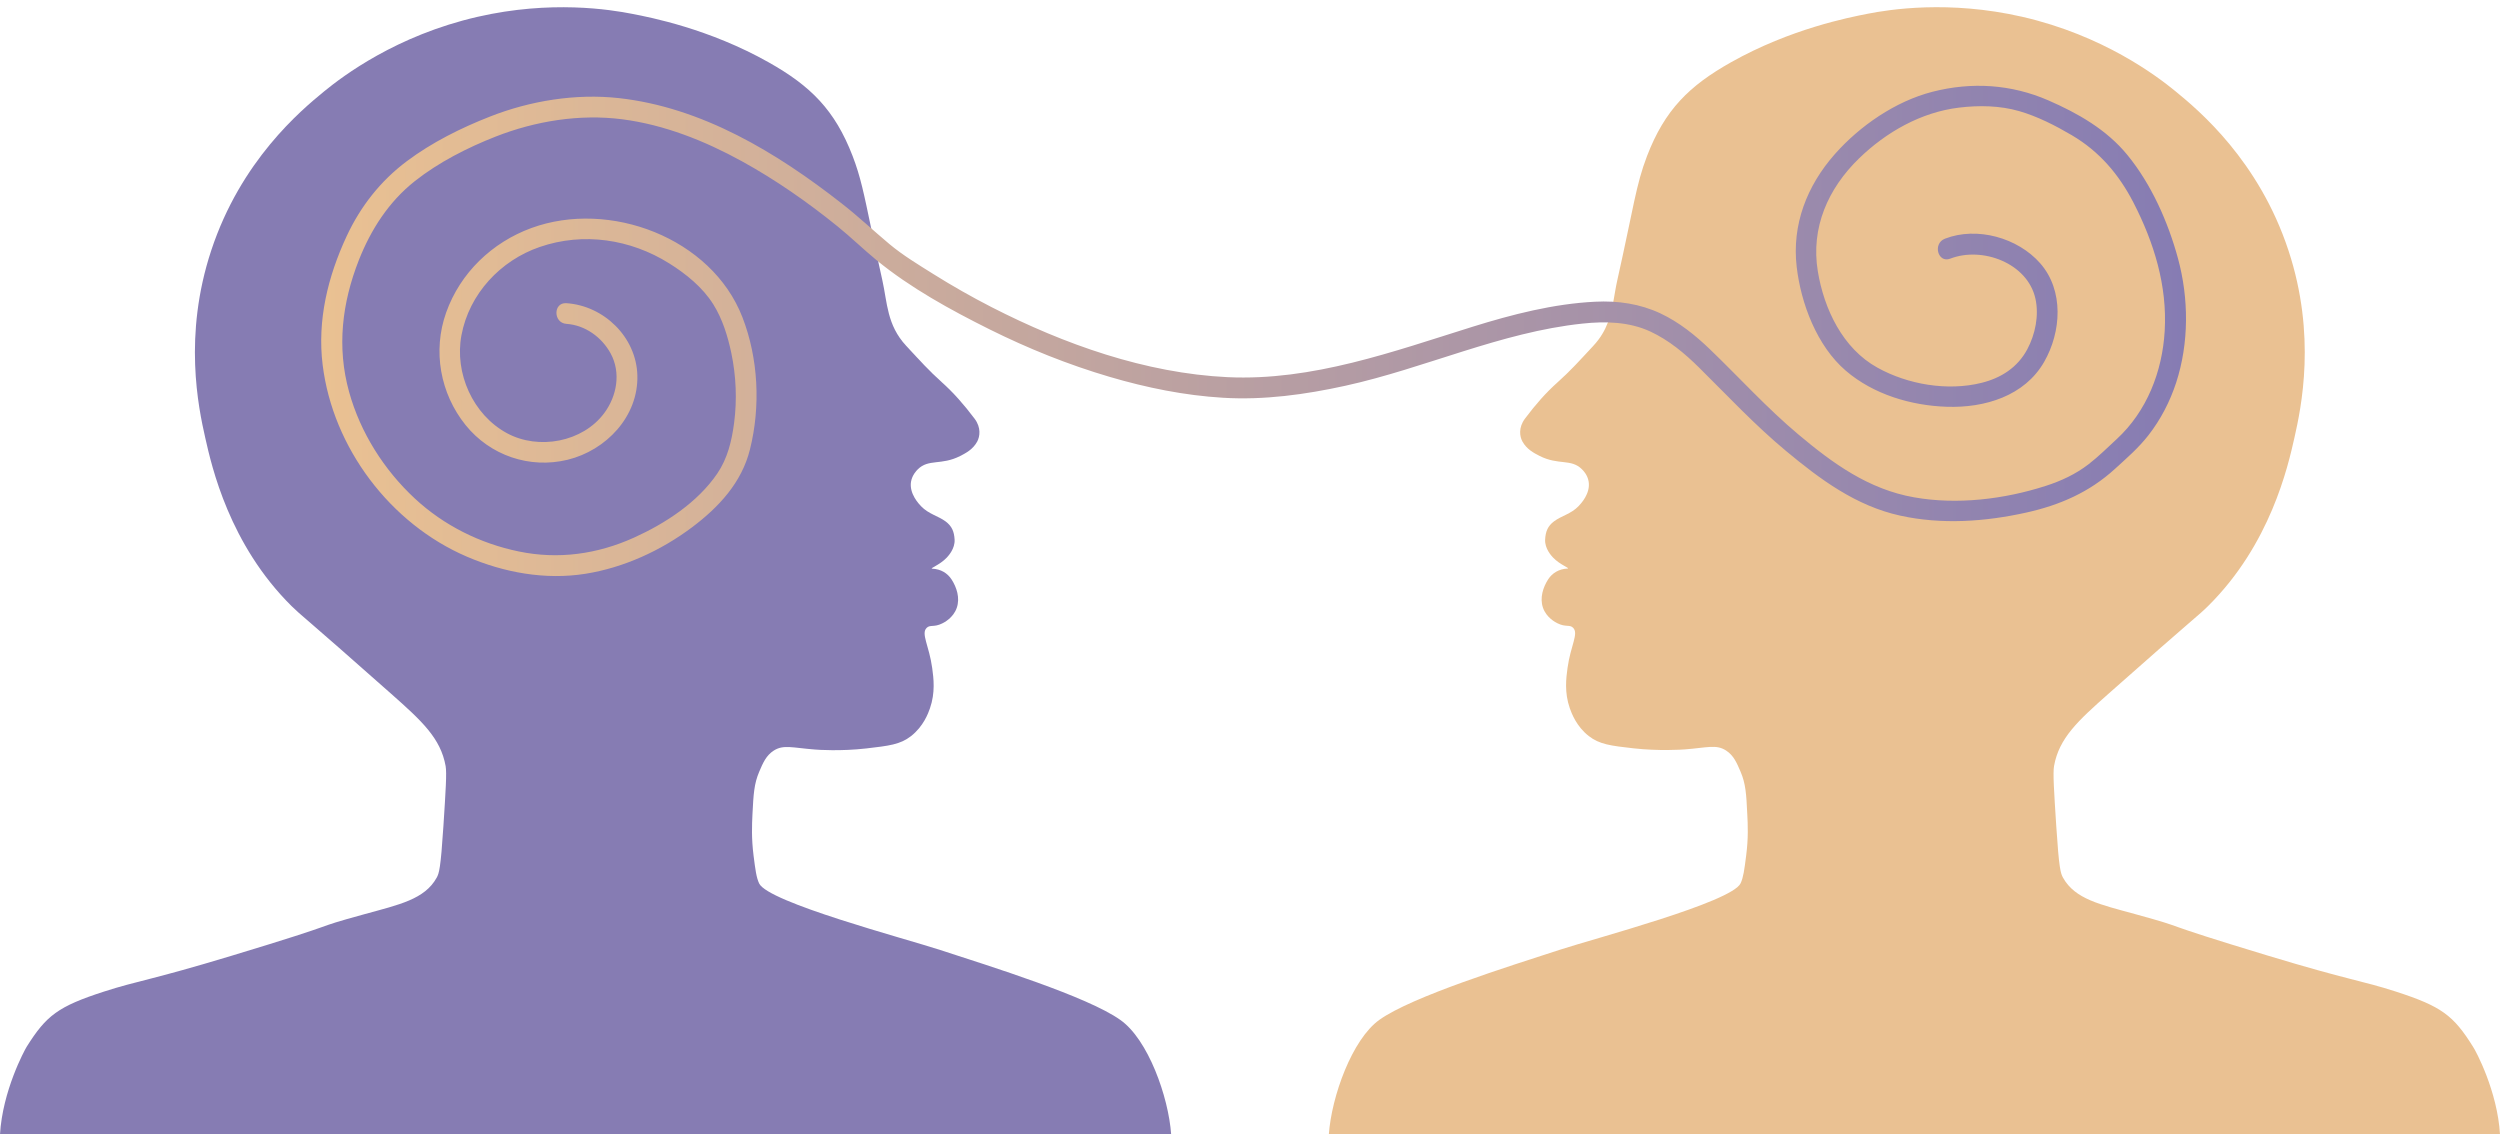 <?xml version="1.0" encoding="UTF-8" standalone="no"?><svg xmlns="http://www.w3.org/2000/svg" xmlns:xlink="http://www.w3.org/1999/xlink" fill="#000000" height="1772.8" preserveAspectRatio="xMidYMid meet" version="1" viewBox="46.6 2227.2 3906.8 1772.8" width="3906.8" zoomAndPan="magnify"><g><g><g id="change1_1"><path d="M1876.8,4000H46.6c3.9-67.8,38-131.1,41.8-137.2c30.6-48.6,48.8-62.8,120.9-86.1 c52.7-17,72.3-17.5,198.8-55.8c189.8-57.4,115.1-39.5,208.1-65.1c54.5-15,94-23.2,112.8-57c3.7-6.7,6.2-13.8,10.5-80.2 c3.6-55.7,5.4-83.5,3.5-94.2c-7.8-43.7-37.4-70.7-84.9-112.8c-140.9-124.9-140.1-121.7-155.8-137.2 c-97.4-96.4-124.8-218-134.9-262.8c-10.8-47.8-34.6-160,9.3-293c46.2-140.1,139.5-218.4,176.7-248.8 c29.2-23.8,112.6-87.2,239.5-116.3c114.7-26.3,207.3-11.4,241.9-4.6c28.3,5.5,119.8,23.2,212.8,75.6 c65.7,36.9,103.7,74.6,131.4,146.5c12.5,32.5,17.7,58.9,29.2,113.7c3.1,14.9,6.7,32,11,51.9c2,9,4.1,18.5,6.3,28.7 c7.8,34.8,7,69.8,37.2,102.3c21.9,23.6,35.5,38.8,55.8,57c18.2,16.3,34.4,34.7,51.2,57c10.5,14,8.1,27.9,4.1,35.5 c-6.6,12.3-17.7,18.1-26.7,22.7c-29.7,15.1-49.3,4-66.3,20.9c-2.1,2.1-8.7,8.9-10.5,19.2c-3.1,18.7,12.2,34.7,15.7,38.4 c11.8,12.3,26.7,15.1,38.4,23.8c9.8,7.4,13.3,15.8,14,28.5c0.7,14-9.7,25.2-12.2,27.9c-11,11.8-27.9,17.2-22.7,17.4 c13.4,0.6,23.8,7,30.2,16.9c7.9,12.2,13.4,28.7,8.1,44.2c-5.4,15.8-20,23.1-22.7,24.4c-13,6.5-19,1.6-24.4,7 c-9.1,9.1,3.8,27.4,8.7,62.8c2.2,16.1,5,38.3-3.5,62.8c-2.7,7.8-10.2,28.4-29.7,43.6c-16.8,13.1-34.5,15.1-69.8,19.2 c-40.2,4.6-76,2.1-80.2,1.7c-35.3-2.7-49.1-8.1-64.5,1.7c-11.8,7.6-16.8,19.2-22.7,33.1c-8,18.9-8.9,34.9-10.5,66.3 c-0.8,16.8-1.7,37.4,1.7,64.5c2.9,22.8,4.4,34.3,8.7,43.6c13.8,29.6,227.6,86,283.1,104.1c78.5,25.6,230.3,72.8,281.4,109.3 C1840.6,3851.4,1872.6,3940.8,1876.8,4000z" fill="#867cb3"/></g><g id="change2_1"><path d="M3953.4,4000H2123.2c4.2-59.2,36.3-148.6,79-179.1c51.1-36.5,202.9-83.7,281.4-109.3 c55.5-18.1,269.4-74.5,283.1-104.1c4.3-9.3,5.8-20.7,8.7-43.6c3.5-27.1,2.6-47.7,1.7-64.5c-1.5-31.3-2.4-47.4-10.5-66.3 c-5.9-13.9-10.9-25.5-22.7-33.1c-15.4-9.9-29.2-4.4-64.5-1.7c-4.2,0.3-40,2.8-80.2-1.7c-35.3-4-53-6.1-69.8-19.2 c-19.5-15.2-26.9-35.8-29.7-43.6c-8.5-24.5-5.7-46.7-3.5-62.8c4.9-35.4,17.8-53.7,8.7-62.8c-5.4-5.4-11.4-0.5-24.4-7 c-2.7-1.3-17.3-8.6-22.7-24.4c-5.3-15.5,0.3-32,8.1-44.2c6.4-9.9,16.9-16.3,30.2-16.9c5.3-0.2-11.6-5.6-22.7-17.4 c-2.5-2.7-12.9-13.9-12.2-27.9c0.7-12.7,4.1-21.1,13.9-28.5c11.6-8.7,26.6-11.5,38.4-23.8c3.5-3.7,18.8-19.7,15.7-38.4 c-1.7-10.3-8.3-17.1-10.5-19.2c-16.9-16.9-36.5-5.8-66.3-20.9c-9-4.6-20.1-10.4-26.8-22.7c-4.1-7.6-6.4-21.5,4.1-35.5 c16.7-22.3,32.9-40.7,51.2-57c20.3-18.2,33.9-33.4,55.8-57c11-11.8,17.9-24,22.6-36.3c4-10.5,6.4-21.2,8.4-31.9 c2.1-11.3,3.7-22.7,6.3-34.1c25.8-115.3,29.1-148.8,46.5-194.2c27.7-72,65.7-109.6,131.4-146.5c93-52.3,184.5-70,212.8-75.6 c34.6-6.8,127.2-21.6,241.9,4.6c126.9,29.1,210.4,92.5,239.5,116.3c37.2,30.4,130.5,108.7,176.7,248.8 c43.9,133,20.1,245.2,9.3,293c-10.1,44.8-37.5,166.4-134.9,262.8c-15.7,15.6-14.9,12.3-155.8,137.2 c-47.5,42.1-77.1,69.1-84.9,112.8c-1.9,10.7-0.1,38.5,3.5,94.2c4.3,66.4,6.8,73.5,10.5,80.2c18.8,33.8,58.3,42,112.8,57 c93,25.6,18.3,7.7,208.1,65.1c126.5,38.3,146.1,38.8,198.8,55.8c72.1,23.3,90.4,37.4,120.9,86.1 C3915.4,3868.9,3949.4,3932.2,3953.4,4000z" fill="#eac192"/></g><linearGradient gradientUnits="userSpaceOnUse" id="a" x1="548.477" x2="3462.503" xlink:actuate="onLoad" xlink:show="other" xlink:type="simple" y1="2744.4" y2="2744.4"><stop offset="0" stop-color="#eac192"/><stop offset="1" stop-color="#867cb3"/></linearGradient><path d="M3094.3,2631.4c50-19.4,120.8,6.9,133.1,62.5c5.8,26.2-0.2,55.7-12.7,79.1c-15.1,28.3-40.8,44.9-71.6,52.5 c-53,13.2-115.1,2.6-162.5-23.7c-54.2-29.9-83.6-91.5-93.3-150.9c-11.1-67.9,16-129.1,64.4-176.1c42.4-41.2,97-72.2,156.1-79.4 c31.1-3.8,63.8-3.3,94.1,5.4c28.5,8.2,56.7,22.6,82.2,37.6c43.3,25.5,73.7,61.2,96.6,105.6c32.1,62.5,52.8,129.6,48.7,200.4 c-3.7,63.4-27.8,125.5-75,169c-14.4,13.3-28.5,27.3-44,39.3c-20.1,15.5-43.1,26.2-67.2,33.9c-64.7,20.8-138.1,29.7-205.3,17.8 c-71.1-12.5-126.9-52.8-181.1-98.4c-49.2-41.3-91.9-88.6-138.1-133c-22.9-22-48.3-42.4-77.2-56c-32.1-15.1-66.8-20.1-102.1-18.3 c-64.6,3.1-129.9,19.9-191.5,39.1c-124.2,38.8-250.6,85-382.9,78.8c-128.2-6.1-255.5-51.4-368.8-109.4 c-31.2-16-61.6-33.3-91.3-51.9c-23.1-14.5-47.5-29.2-68.4-46.7c-25-20.9-48.7-43.3-74.5-63.4c-101.3-79.3-218.2-150.3-348.5-164.7 c-67.2-7.4-138.1,4.1-201,28.8c-45.3,17.7-91,40.5-130,69.7c-41.2,30.8-72.5,70.7-94.2,117.3c-29.4,63.2-46.1,131.3-37.5,201.2 c16,129.4,105.6,248.2,225.4,299.6c58,24.9,122.4,36.7,185,26.8c59.9-9.5,118.2-36.2,166.6-72.5c42-31.5,77.9-70,90.8-122 c16.7-67,13.2-141.9-11.8-206.4c-48.1-124.2-207.8-184.1-329.7-139.5c-61.5,22.5-111.2,70-133.3,132.1 c-21.3,59.9-9.4,126.5,30.4,175.9c38.3,47.5,100,68.6,159.3,54.2c60.1-14.6,111-67.7,109.1-132.1 c-1.7-59.7-52.3-108.7-110.9-112.6c-20.8-1.4-20.7,30.9,0,32.3c29.5,2,55.4,20.9,69.3,46.5c16.1,29.9,9.7,66.2-10.1,92.9 c-33.8,45.6-102.9,58.1-152,31.5c-53.4-28.9-82.3-93.9-71.2-153.1c12.1-64.6,60.9-116.9,122.5-138 c68.2-23.4,141.7-12.2,202.2,25.7c26.2,16.4,52.2,37.4,68.8,63.9c14.5,23.1,22.7,50,28.3,76.5c7.4,35.5,9,72.8,4.3,108.8 c-3.7,28.3-10.3,55.8-26.5,79.5c-30.8,45-81.1,77.8-130,99.9c-57.3,25.9-118.3,34.4-180,21.6c-60.5-12.5-116.9-40.5-162.3-82.6 c-48.3-44.8-85.3-103.2-102.9-166.8c-19.4-70-11-139.1,15.3-206c18.9-47.8,46.8-91.2,87.4-123.3c37.1-29.4,82.6-52.5,126.5-69.7 c62.1-24.3,131.1-35.5,197.5-27c66,8.5,129.3,33.8,187.3,65.7c52.8,29.1,102.7,63.9,149.5,101.8c20.9,16.9,40.1,35.7,60.8,52.7 c52.7,43.2,115.6,77.7,176.4,108c60.3,30,123.1,55.3,187.7,74.3c57.7,17,117.2,29.1,177.3,32.7c64,3.9,128.5-5,190.9-18.7 c124.8-27.4,242.9-83.7,370.8-97.2c35.7-3.8,72.7-3,105.9,12.3c29.1,13.5,53.9,34.2,76.5,56.6c44.7,44.2,87.3,89.9,135.8,130.2 c53.5,44.5,109.2,85.8,178.4,101c65,14.3,133,9.5,197.5-4.9c52.4-11.7,98.4-31.9,138.1-68.2c18.2-16.6,36.9-32.8,52.1-52.3 c19.3-24.7,33.7-52.6,43.5-82.4c20.2-62,19.9-131.7,2.8-194.3c-15.4-56.7-41.6-115.9-79.1-161.6c-32.4-39.6-77.4-65.2-123.6-85.3 c-57.7-25.1-119.7-29.1-180.8-13.4c-57.8,14.8-113.6,53.2-152.8,97.6c-43.5,49.3-67.2,110-59.5,176.1 c6.7,57.5,31.7,123.5,76.6,162.1c43.1,37.1,102.1,54.7,158.3,56.5c58.6,1.9,121.2-16.6,151.9-70.3c26.8-46.9,31-111.4-6.2-153.9 c-35.1-40-98.9-57.9-148.9-38.5C3066.5,2607.7,3074.9,2638.9,3094.3,2631.4L3094.3,2631.4z" fill="url(#a)"/></g></g></svg>